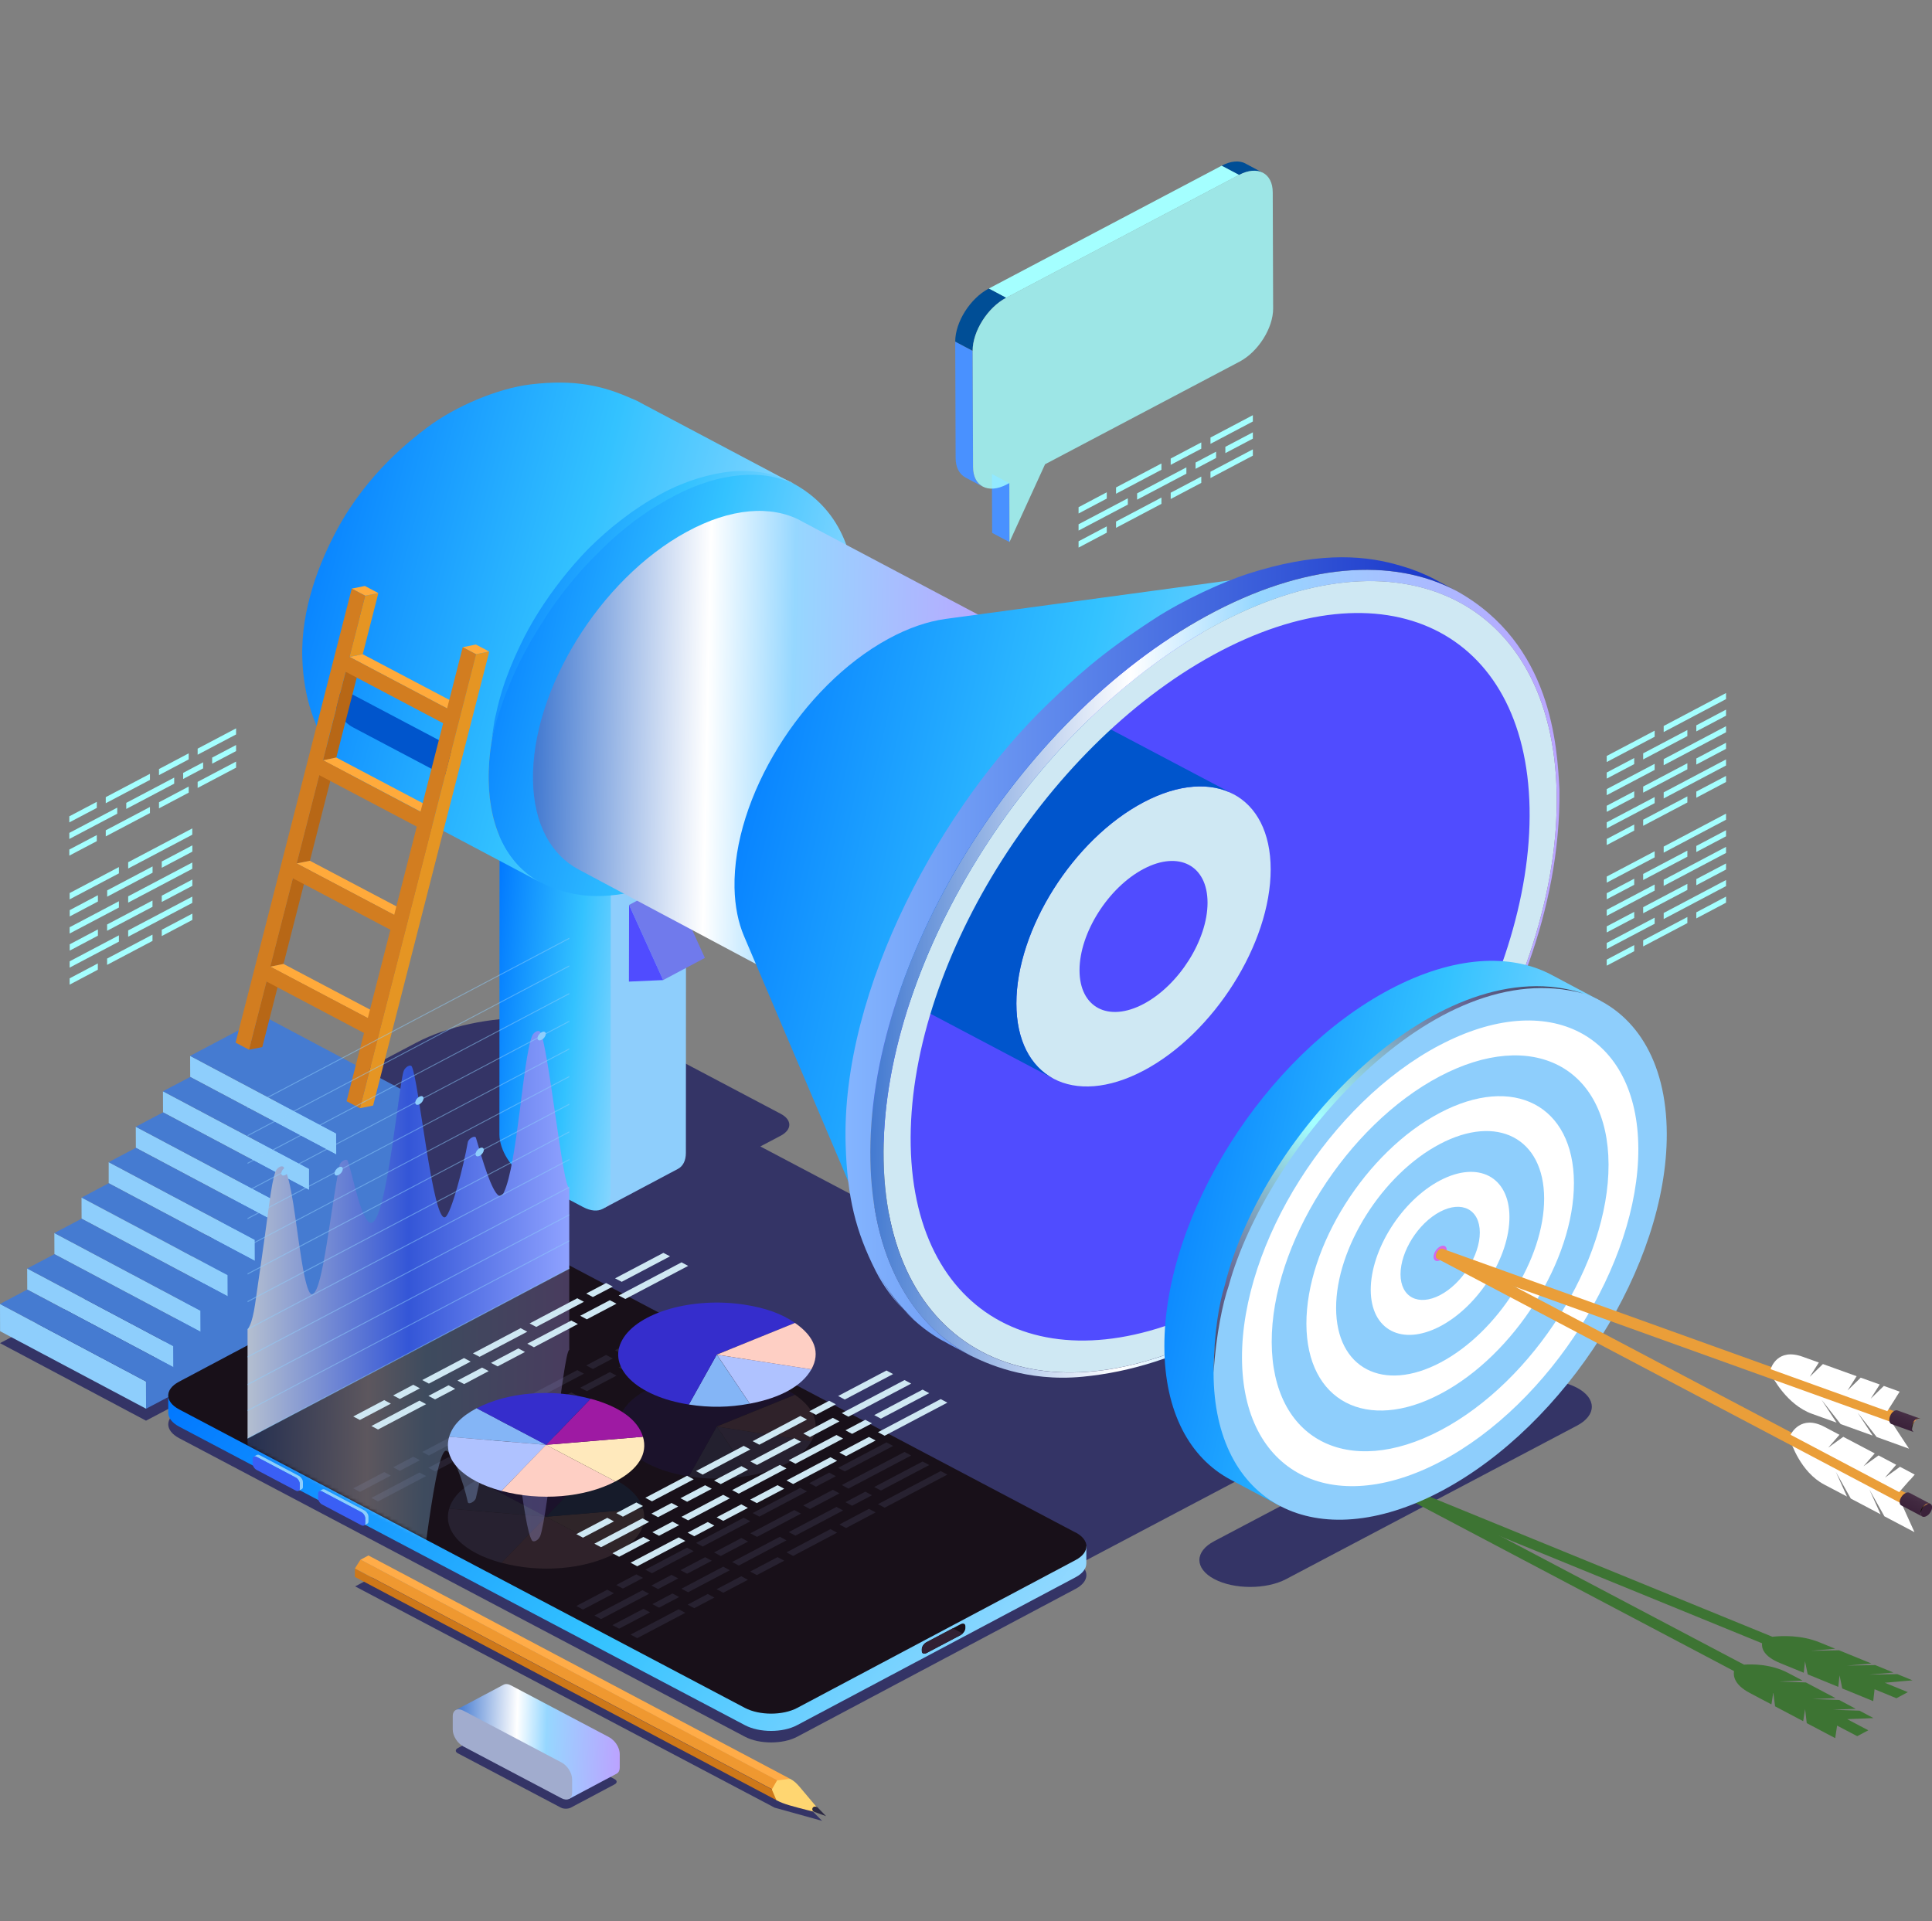 <svg width="550" height="547" viewBox="0 0 550 547" fill="none" xmlns="http://www.w3.org/2000/svg">
<rect x="0" y="0" width="550" height="547" fill="#808080" stroke="none"/>
<g clip-path="url(#clip0_5644_136388)">
<g style="mix-blend-mode:multiply" opacity="0.6">
<path d="M174.959 506.52C175.748 506.932 175.748 507.612 174.959 508.024L162.51 514.64C161.721 515.053 160.458 515.053 159.668 514.64L130.351 499.182C129.561 498.77 129.561 498.09 130.351 497.677L142.8 491.061C143.589 490.649 144.852 490.649 145.641 491.061L174.959 506.52Z" fill="#010255"/>
<path d="M226.942 511.281L234.046 518.412L220.537 514.661L101.101 451.653L107.506 448.272L226.942 511.281Z" fill="#010255"/>
<path d="M70.588 389.16L29.024 367.085L0 382.399L41.563 404.474L70.588 389.16Z" fill="#010255"/>
<path d="M424.295 379.988L417.033 376.154C415.206 375.185 412.229 375.185 410.403 376.154L401.81 380.688L275.631 357.625L216.455 326.399L222.251 323.348C225.521 321.617 225.521 318.834 222.251 317.103L183.912 296.863C165.848 287.34 136.553 287.34 118.489 296.863L93.952 309.807C75.888 319.329 75.888 334.787 93.952 344.33L132.29 364.571C135.561 366.302 140.86 366.302 144.13 364.571L150.783 361.067L209.103 391.839L253.305 459.052L244.713 463.587C242.886 464.555 242.886 466.122 244.713 467.09L251.974 470.924C253.801 471.893 256.778 471.893 258.605 470.924L424.295 383.492C426.121 382.523 426.121 380.956 424.295 379.988Z" fill="#010255"/>
<path d="M50.855 355.728L54.757 357.789L66.935 351.421L95.215 366.343L83.037 372.712L86.916 374.752L164.901 333.86L161.022 331.819L156.241 334.313L127.961 319.391L132.742 316.897L128.84 314.836L50.833 355.728H50.855ZM144.875 340.291L116.594 325.368L124.285 321.349L152.565 336.271L144.875 340.291ZM133.418 346.309L105.138 331.386L112.828 327.367L141.108 342.29L133.418 346.309ZM121.939 352.307L93.659 337.384L101.349 333.365L129.629 348.288L121.939 352.307ZM110.46 358.325L82.18 343.403L89.87 339.384L118.15 354.306L110.46 358.325ZM70.701 349.421L78.391 345.402L106.671 360.325L98.981 364.344L70.701 349.421Z" fill="#010255"/>
<path d="M448.921 405.896L366.155 449.571C360.495 452.56 351.316 452.56 345.678 449.571C340.04 446.582 340.017 441.739 345.678 438.771L428.444 395.096C434.105 392.107 443.283 392.107 448.921 395.096C454.559 398.084 454.582 402.928 448.921 405.896Z" fill="#010255"/>
<path d="M306.167 444.48C310.294 446.665 310.316 450.169 306.212 452.354L226.941 494.462C222.859 496.626 216.207 496.626 212.08 494.462L51.013 409.462C46.886 407.277 46.863 403.773 50.945 401.609L130.216 359.5C134.32 357.315 140.973 357.315 145.077 359.5L306.144 444.501L306.167 444.48Z" fill="#010255"/>
<path d="M513.082 478.426C511.504 477.602 510.105 476.86 509.046 476.304C504.219 473.748 498.92 473.768 496.484 473.933L401.495 423.807L398.337 425.476L493.642 475.768C493.394 477.169 493.733 479.684 498.153 482.013C499.213 482.569 502.708 484.424 504.287 485.249L504.828 481.807L505.324 485.805L513.33 490.031L513.872 486.589L514.345 490.587L522.441 494.854L522.667 493.37L522.983 491.288L528.711 494.297L531.868 492.628L525.847 489.453L530.515 489.268L533.334 489.144C533.334 489.144 531.755 488.32 529.365 487.042L521.765 486.774L527.967 486.527H528.328C526.907 485.764 525.283 484.898 523.569 483.992L515.969 483.724L522.171 483.476H522.554C519.713 481.972 516.713 480.385 514.097 479.004L506.497 478.736L512.699 478.488H513.082V478.426Z" fill="#106C00"/>
<path d="M522.374 469.378C520.66 468.678 519.126 468.059 517.976 467.585C512.722 465.442 507.129 465.71 504.558 465.998L401.089 423.704L397.841 425.435L501.626 467.853C501.468 469.172 501.964 471.542 506.79 473.501C507.963 473.975 511.752 475.541 513.488 476.242L513.849 472.965L514.616 476.695L523.321 480.261L523.682 476.984L524.449 480.714L533.266 484.321L533.424 482.92L533.65 480.941L539.874 483.497L543.122 481.766L536.559 479.086L541.475 478.653L544.452 478.406C544.452 478.406 542.738 477.705 540.122 476.633L532.094 476.778L538.634 476.221L539.017 476.18C537.484 475.541 535.702 474.82 533.83 474.057L525.802 474.201L532.342 473.645L532.748 473.604C529.658 472.346 526.388 471.007 523.547 469.852L515.495 469.997L522.036 469.44L522.441 469.399L522.374 469.378Z" fill="#106C00"/>
</g>
<path d="M142.214 237.915L142.168 322.915C142.168 327.429 145.619 332.912 149.926 335.179L166.029 343.671C168.171 344.804 170.133 344.928 171.554 344.186C172.975 343.444 175.23 341.878 175.23 339.61L181.432 251.23L142.214 237.874V237.915Z" fill="url(#paint0_linear_5644_136388)"/>
<path d="M173.876 254.61L173.831 339.61C173.831 341.857 172.952 343.423 171.576 344.165L193.001 332.788C194.399 332.046 195.256 330.48 195.256 328.233L195.301 243.232L173.876 254.61Z" fill="#8ECEFC"/>
<path d="M179.086 257.64L190.948 251.333L200.668 272.727L188.783 279.034L179.086 257.64Z" fill="#707AEC"/>
<path d="M179.086 257.64L188.784 279.034L179.041 279.467L179.086 257.64Z" fill="#504CFF"/>
<path d="M377.725 174.226L281.766 190.035C296.921 187.685 307.926 196.94 308.287 214.645C308.535 227.65 303.01 242.387 294.125 254.878C287.855 263.72 279.894 271.429 271.167 276.581C270.603 276.911 270.016 277.241 269.453 277.55C251.817 287.176 236.639 283.362 231.159 269.615L261.83 353.337C274.008 383.883 308.175 394.044 347.347 372.671C348.633 371.97 351.723 371.042 352.985 370.28C372.38 358.82 391.64 341.527 405.577 321.905C425.287 294.142 438.841 258.856 438.255 229.98C437.466 190.633 411.395 168.97 377.703 174.206L377.725 174.226Z" fill="#504CFF"/>
<path d="M226.107 137.806C216.635 132.777 203.442 133.622 188.986 141.516C164.585 154.852 144.536 183.852 140.048 210.44C139.372 214.48 139.034 218.458 139.124 222.333C139.417 236.534 145.032 246.51 153.963 251.25C157.008 252.714 163.345 255.785 173.313 254.981C183.078 254.198 191.422 250.24 195.526 247.932C223.266 232.432 243.901 198.939 243.54 170.022C243.179 163.076 242.299 146.813 226.107 137.786V137.806Z" fill="url(#paint1_linear_5644_136388)"/>
<path d="M182.176 114.536C181.409 114.124 180.597 113.774 179.763 113.444C171.599 109.796 163.548 107.941 151.031 109.445C141.763 110.558 129.584 115.649 121.443 121.833C117.316 124.966 104.709 134.509 95.959 150.771C91.178 159.634 85.585 173.175 86.059 187.438C86.826 210.584 99.522 222.271 110.032 228.001L153.963 251.271C145.033 246.53 139.395 236.554 139.124 222.353C138.538 193.086 160.864 156.892 188.987 141.558C203.465 133.663 216.635 132.818 226.107 137.848L182.176 114.578V114.536Z" fill="url(#paint2_linear_5644_136388)"/>
<path d="M227.866 148.194C219.567 143.804 208.043 144.546 195.391 151.472C170.764 164.91 151.234 196.589 151.73 222.23C151.979 234.658 156.895 243.377 164.698 247.54L222.093 278.127L285.351 178.637L227.866 148.215V148.194Z" fill="url(#paint3_linear_5644_136388)"/>
<path d="M308.287 214.645C307.836 191.849 289.704 183.068 267.806 195.023C245.908 206.977 228.52 235.153 228.971 257.949C229.423 280.745 247.554 289.525 269.452 277.571C291.351 265.616 308.738 237.441 308.287 214.645Z" fill="#CFE8F3"/>
<path d="M289.343 285.712C289.343 306.797 305.558 315.351 325.539 304.819C345.52 294.266 361.735 268.625 361.735 247.52C361.735 226.414 345.52 217.881 325.539 228.413C305.558 238.966 289.343 264.606 289.343 285.712Z" fill="#CFE8F3"/>
<path d="M307.317 276.231C307.317 286.846 315.481 291.153 325.539 285.836C335.598 280.518 343.762 267.616 343.762 257.001C343.762 246.386 335.598 242.078 325.539 247.396C315.481 252.714 307.317 265.616 307.317 276.231Z" fill="#504CFF"/>
<path d="M351.362 226.228L300.484 199.372C293.921 195.786 284.765 196.218 274.662 201.557C254.681 212.11 238.466 237.75 238.466 258.856C238.466 269.285 242.412 276.643 248.84 280.147L299.717 307.003C293.312 303.5 289.343 296.141 289.343 285.712C289.343 264.627 305.558 238.966 325.539 228.413C335.643 223.075 344.799 222.621 351.362 226.228Z" fill="#0055CC"/>
<path d="M211.809 266.523L248.727 353.358C245.254 345.175 243.247 335.426 243.021 324.296C241.939 270.068 283.299 203.041 335.395 174.597C347.573 167.94 359.255 164.003 370.035 162.54L269.227 176.205C264.13 176.906 258.605 178.761 252.831 181.914C228.182 195.373 208.607 227.094 209.103 252.775C209.216 258.052 210.163 262.648 211.809 266.523Z" fill="url(#paint4_linear_5644_136388)"/>
<path d="M349.332 377.824C296.424 406.72 252.628 385.491 251.546 330.397C250.463 275.304 292.455 207.245 345.362 178.349C398.27 149.452 442.066 170.681 443.148 225.775C444.253 280.869 402.239 348.927 349.332 377.824ZM435.435 230C434.421 179.358 394.165 159.84 345.52 186.387C296.876 212.934 258.244 275.551 259.259 326.193C260.274 376.834 300.529 396.353 349.174 369.806C397.819 343.238 436.45 280.642 435.435 230Z" fill="#CFE8F3"/>
<path d="M348.836 378.937C382.551 360.077 404.494 332.046 416.943 311.847C429.505 291.483 444.389 259.845 443.938 224.744C443.938 225.115 443.69 225.486 443.149 225.795C444.254 280.889 402.239 348.947 349.332 377.844C296.425 406.741 252.629 385.511 251.546 330.418C250.464 275.324 292.456 207.266 345.363 178.369C398.27 149.472 442.066 170.702 443.149 225.795C443.69 225.507 443.938 225.136 443.938 224.744C443.284 212.357 441.75 183.316 414.688 168.27C396.511 158.624 371.208 160.252 343.446 175.401C289.501 204.854 246.652 274.273 247.78 330.438C248.321 357.707 259.124 376.834 276.263 385.924C280.571 388.005 291.982 393.529 308.22 391.963C322.089 390.623 335.733 386.233 348.813 378.916L348.836 378.937Z" fill="url(#paint5_linear_5644_136388)"/>
<path d="M408.441 164.931C405.509 163.385 402.397 162.148 399.104 161.179C398.992 161.138 398.879 161.118 398.744 161.076C398.202 160.932 397.684 160.767 397.142 160.623C386.994 157.861 373.869 157.366 355.128 163.405C348.317 165.611 336.996 170.722 328.516 176.246C312.798 186.49 306.077 192.962 298.252 200.464C268.573 229.011 239.278 281.322 240.744 326.131C241.217 340.806 243.54 350.493 249.314 361.891C251.569 366.343 254.455 370.032 257.342 372.98C254.388 369.764 251.817 365.993 249.607 361.788C252.538 367.332 256.214 372.073 260.522 375.948C259.484 375.041 258.425 374.072 257.342 372.98C260.815 376.752 264.762 379.823 269.114 382.131C268.889 381.987 268.55 381.781 268.257 381.595C268.821 381.925 269.385 382.275 269.994 382.605L276.263 385.924C259.124 376.814 248.321 357.686 247.78 330.438C246.652 274.273 289.501 204.855 343.446 175.381C371.207 160.211 396.511 158.603 414.688 168.249L408.418 164.931H408.441Z" fill="url(#paint6_linear_5644_136388)"/>
<path d="M125.548 220.313L100.492 207.081C97.696 205.597 95.418 202.319 95.418 199.764C95.418 197.208 97.696 196.321 100.492 197.805L125.548 211.038C128.344 212.522 130.622 215.799 130.622 218.355C130.622 220.911 128.344 221.797 125.548 220.313Z" fill="#0055CC"/>
<path d="M224.822 137.106C223.987 136.673 222.724 136.034 220.988 135.498C217.583 134.385 212.238 133.54 205.991 134.509C199.789 135.457 192.753 137.827 186.168 141.764C184.521 142.671 182.898 143.701 181.274 144.835C179.605 145.907 178.049 147.102 176.47 148.318C173.313 150.73 170.359 153.43 167.517 156.212C161.969 161.901 157.166 168.146 153.264 174.329C151.325 177.421 149.633 180.492 148.212 183.481C146.792 186.469 145.506 189.314 144.536 192.014C143.454 194.673 142.755 197.208 142.123 199.434C141.514 201.68 141.154 203.659 140.748 205.267C140.274 208.544 139.981 210.399 139.981 210.399C139.981 210.399 140.455 208.564 141.312 205.37C142.281 202.196 143.747 197.723 146.07 192.529C147.153 189.911 148.573 187.17 150.129 184.305C151.685 181.44 153.535 178.513 155.452 175.484C159.376 169.486 164.179 163.447 169.682 157.985C172.388 155.223 175.23 152.564 178.252 150.173C179.74 148.957 181.251 147.782 182.807 146.752C184.296 145.659 185.874 144.629 187.543 143.681C193.813 139.806 200.353 137.085 206.284 135.951C212.193 134.776 217.38 135.065 220.808 135.951C222.522 136.364 223.852 136.817 224.732 137.188C225.611 137.559 226.085 137.745 226.085 137.745C226.085 137.745 225.634 137.497 224.822 137.044V137.106Z" fill="url(#paint7_linear_5644_136388)"/>
<path d="M79.248 313.949L41.563 393.323L41.586 401.073L116.865 361.355V311.517L79.248 313.949Z" fill="#457BD1"/>
<path d="M95.689 322.688L54.125 300.614L54.148 306.612L95.711 328.686L95.689 322.688Z" fill="#8ECEFC"/>
<path d="M116.865 311.517L75.301 289.443L54.125 300.614L95.689 322.689L116.865 311.517Z" fill="#457BD1"/>
<path d="M87.976 332.767L46.39 310.693L46.412 316.691L87.976 338.786V332.767Z" fill="#8ECEFC"/>
<path d="M95.711 328.686L54.148 306.612L46.39 310.693L87.976 332.767L95.711 328.686Z" fill="#457BD1"/>
<path d="M80.218 342.867L38.654 320.792L38.677 326.79L80.24 348.865L80.218 342.867Z" fill="#8ECEFC"/>
<path d="M87.976 338.786L46.412 316.691L38.654 320.792L80.218 342.867L87.976 338.786Z" fill="#457BD1"/>
<path d="M72.505 352.966L30.941 330.871V336.869L72.527 358.964L72.505 352.966Z" fill="#8ECEFC"/>
<path d="M80.24 348.865L38.677 326.79L30.941 330.871L72.505 352.966L80.24 348.865Z" fill="#457BD1"/>
<path d="M72.527 358.964L30.941 336.869L23.206 340.971L64.769 363.045L72.527 358.964Z" fill="#457BD1"/>
<path d="M64.769 363.045L23.206 340.971L23.229 346.969L64.792 369.043L64.769 363.045Z" fill="#8ECEFC"/>
<path d="M57.034 373.145L15.471 351.049L15.493 357.068L57.057 379.143L57.034 373.145Z" fill="#8ECEFC"/>
<path d="M64.792 369.043L23.229 346.969L15.471 351.05L57.034 373.145L64.792 369.043Z" fill="#457BD1"/>
<path d="M49.299 383.224L7.735 361.149L7.758 367.147L49.321 389.221L49.299 383.224Z" fill="#8ECEFC"/>
<path d="M57.057 379.143L15.493 357.068L7.735 361.149L49.299 383.224L57.057 379.143Z" fill="#457BD1"/>
<path d="M41.563 393.323L0 371.248L0.023 378.998L41.586 401.073L41.563 393.323Z" fill="#8ECEFC"/>
<path d="M49.321 389.221L7.758 367.147L0 371.249L41.563 393.323L49.321 389.221Z" fill="#457BD1"/>
<path d="M70.881 298.862L74.67 298.099L79.632 278.663L75.865 279.446L70.881 298.862Z" fill="#B76716"/>
<path d="M76.925 275.221L80.714 274.438L87.141 249.292L83.375 250.055L76.925 275.221Z" fill="#B76716"/>
<path d="M104.687 289.855L108.476 289.092L80.714 274.438L76.925 275.221L104.687 289.855Z" fill="#FFAA3B"/>
<path d="M84.457 245.829L88.224 245.067L94.651 219.901L90.885 220.684L84.457 245.829Z" fill="#B76716"/>
<path d="M112.219 260.484L115.985 259.701L88.224 245.067L84.457 245.829L112.219 260.484Z" fill="#FFAA3B"/>
<path d="M91.967 216.459L95.734 215.675L102.183 190.488L98.395 191.251L91.967 216.459Z" fill="#B76716"/>
<path d="M99.477 187.026L103.266 186.263L107.709 168.847L103.942 169.609L99.477 187.026Z" fill="#E59523"/>
<path d="M103.942 169.609L107.708 168.847L103.875 166.827L100.108 167.589L103.942 169.609Z" fill="#FFAA3B"/>
<path d="M119.729 231.092L123.495 230.33L95.734 215.675L91.967 216.459L119.729 231.092Z" fill="#FFAA3B"/>
<path d="M127.239 201.68L131.027 200.897L103.266 186.263L99.477 187.026L127.239 201.68Z" fill="#FFAA3B"/>
<path d="M135.493 186.263L139.282 185.501L135.47 183.501L131.704 184.264L135.493 186.263Z" fill="#FFAA3B"/>
<path d="M102.454 315.516L106.22 314.753L139.282 185.501L135.493 186.263L102.454 315.516Z" fill="#E59523"/>
<path d="M75.865 279.446L103.627 294.101L98.665 313.517L102.477 315.516L135.538 186.263L131.727 184.264L127.284 201.68L99.522 187.026L103.965 169.609L100.131 167.589L67.07 296.842L70.904 298.862L75.865 279.446ZM98.395 191.251L126.156 205.906L119.706 231.092L91.945 216.438L98.395 191.251ZM90.885 220.684L118.646 235.338L112.219 260.484L84.457 245.829L90.885 220.684ZM83.375 250.055L111.137 264.709L104.709 289.855L76.948 275.2L83.375 250.055Z" fill="#D27D20"/>
<path d="M441.66 277.53C429.933 271.305 413.695 272.171 395.767 281.631C360.134 300.429 331.358 346 331.471 383.43C331.538 402.021 338.71 415.089 350.279 421.251L364.284 428.692L455.665 284.97L441.66 277.53Z" fill="url(#paint8_linear_5644_136388)"/>
<path d="M409.771 289.072C425.355 280.848 439.675 279.117 450.861 282.888C465.227 287.753 474.428 301.727 474.496 322.792C474.609 360.201 445.81 405.793 410.2 424.59C374.568 443.388 345.588 428.3 345.475 390.891C345.363 353.461 374.139 307.89 409.771 289.092V289.072Z" fill="#8ECEFC"/>
<path style="mix-blend-mode:screen" d="M348.7 365.828C347.076 370.981 345.656 378.916 345.453 390.87C346.265 379.514 348.046 371.207 349.783 366.075C360.585 326.728 408.328 271.202 450.839 282.888C410.403 269.553 359.48 322.07 348.7 365.828Z" fill="url(#paint9_radial_5644_136388)"/>
<path d="M409.907 336.106C399.014 341.857 390.196 355.831 390.219 367.271C390.264 378.71 399.149 383.327 410.042 377.576C420.935 371.826 429.753 357.872 429.707 346.433C429.662 334.993 420.799 330.356 409.907 336.106ZM410.02 368.693C403.795 371.97 398.721 369.332 398.698 362.798C398.698 356.264 403.727 348.267 409.952 344.99C416.176 341.713 421.25 344.351 421.273 350.885C421.273 357.418 416.244 365.416 410.02 368.693Z" fill="white"/>
<path d="M409.862 316.856C388.866 327.924 371.839 354.883 371.906 376.937C371.974 398.991 389.114 407.916 410.11 396.827C431.106 385.759 448.132 358.799 448.065 336.745C447.997 314.691 430.858 305.767 409.862 316.856ZM410.065 387.923C393.737 396.538 380.409 389.592 380.363 372.444C380.318 355.295 393.534 334.334 409.884 325.718C426.212 317.103 439.54 324.028 439.585 341.197C439.63 358.346 426.392 379.307 410.065 387.923Z" fill="white"/>
<path d="M409.794 297.584C378.695 313.991 353.459 353.935 353.572 386.604C353.662 419.252 379.056 432.484 410.177 416.078C441.277 399.671 466.49 359.747 466.4 327.079C466.309 294.41 440.916 281.178 409.817 297.584H409.794ZM410.132 407.194C383.701 421.148 362.119 409.894 362.029 382.131C361.938 354.368 383.386 320.421 409.817 306.468C436.248 292.514 457.83 303.768 457.92 331.531C458.01 359.294 436.563 393.241 410.132 407.194Z" fill="white"/>
<path d="M409.974 358.799C408.937 359.335 408.103 358.902 408.103 357.831C408.103 356.759 408.937 355.419 409.974 354.883C411.012 354.347 411.846 354.78 411.846 355.852C411.846 356.924 411.012 358.263 409.974 358.799Z" fill="#D26AE9"/>
<path d="M540.641 426.548L543.64 433.185L545.016 436.215L536.446 431.701L532.184 424.096L535.364 431.124L526.884 426.651L522.622 419.046L525.802 426.074C524.133 425.188 520.434 423.23 519.307 422.653C512.564 419.108 509.88 410.698 509.722 410.245L540.641 426.569V426.548Z" fill="white"/>
<path d="M542.738 428.28C542.738 428.98 543.28 429.269 543.956 428.919C544.633 428.568 545.174 427.702 545.174 426.981C545.174 426.26 544.633 425.992 543.956 426.342C543.28 426.692 542.738 427.558 542.738 428.28Z" fill="#EA9E39"/>
<path d="M544.836 426.26L410.854 355.563C410.628 355.44 410.335 355.46 409.974 355.646C409.298 355.996 408.756 356.862 408.756 357.583C408.756 357.934 408.892 358.181 409.095 358.305L543.077 429.001C542.851 428.877 542.738 428.63 542.738 428.28C542.738 427.558 543.279 426.713 543.956 426.342C544.294 426.157 544.61 426.157 544.836 426.26Z" fill="#EA9E39"/>
<path d="M546.775 430.815C546.775 431.763 547.497 432.134 548.399 431.66C549.301 431.186 550.022 430.052 550.022 429.104C550.022 428.156 549.301 427.785 548.399 428.259C547.497 428.733 546.775 429.867 546.775 430.815Z" fill="#3B223A"/>
<path d="M549.549 428.156L543.573 425.002C543.28 424.838 542.874 424.858 542.423 425.105C541.52 425.58 540.799 426.713 540.799 427.661C540.799 428.135 540.979 428.465 541.272 428.609L547.249 431.763C546.956 431.598 546.775 431.268 546.775 430.815C546.775 429.867 547.497 428.733 548.399 428.259C548.85 428.012 549.256 427.991 549.549 428.156Z" fill="url(#paint10_linear_5644_136388)"/>
<path style="mix-blend-mode:screen" d="M546.775 430.815C546.775 430.815 546.708 430.547 546.798 430.155C546.888 429.764 547.114 429.248 547.474 428.816C547.858 428.403 548.377 428.094 548.828 428.012C549.301 427.95 549.549 428.177 549.549 428.156C549.549 428.156 549.256 428.032 548.873 428.156C548.489 428.259 548.038 428.589 547.7 428.98C546.933 429.743 546.775 430.815 546.775 430.815Z" fill="url(#paint11_radial_5644_136388)"/>
<path d="M543.686 421.354L540.664 424.817L509.745 408.493C509.88 408.204 512.631 402.66 519.374 406.226C520.502 406.823 521.968 407.607 523.659 408.493L523.479 408.699L520.457 412.162L524.742 409.07C527.493 410.533 530.673 412.203 533.695 413.79L533.515 413.996L530.493 417.459L534.777 414.367C536.582 415.315 538.318 416.243 539.807 417.026L539.626 417.232L536.604 420.695L540.889 417.603C543.415 418.943 545.016 419.767 545.084 419.829L543.708 421.396L543.686 421.354Z" fill="white"/>
<path d="M537.574 403.484L541.611 409.647L543.46 412.45L534.259 409.132L528.824 402.186L533.108 408.72L523.997 405.442L518.54 398.496L522.825 405.03C521.02 404.391 517.051 402.949 515.833 402.516C508.594 399.919 504.557 391.963 504.354 391.551L537.574 403.505V403.484Z" fill="white"/>
<path d="M539.919 404.907C540.032 405.607 540.618 405.813 541.227 405.381C541.836 404.948 542.242 404 542.129 403.299C542.017 402.598 541.43 402.392 540.821 402.825C540.212 403.258 539.806 404.206 539.919 404.907Z" fill="#EA9E39"/>
<path d="M541.656 402.639L410.673 355.543C410.425 355.46 410.132 355.502 409.816 355.728C409.207 356.161 408.802 357.109 408.914 357.81C408.982 358.16 409.14 358.387 409.365 358.47L540.348 405.566C540.122 405.484 539.942 405.257 539.897 404.907C539.784 404.206 540.19 403.278 540.799 402.825C541.115 402.598 541.408 402.536 541.656 402.639Z" fill="#EA9E39"/>
<path d="M546.617 403.876L540.19 401.567C539.874 401.444 539.468 401.526 539.062 401.815C538.251 402.392 537.732 403.629 537.867 404.556C537.935 405.01 538.16 405.319 538.476 405.442L544.903 407.751C544.588 407.627 544.362 407.339 544.294 406.865C544.137 405.937 544.678 404.7 545.49 404.123C545.896 403.835 546.302 403.752 546.617 403.876Z" fill="url(#paint12_linear_5644_136388)"/>
<path style="mix-blend-mode:screen" d="M546.64 403.876C546.64 403.876 546.346 403.793 545.963 403.958C545.58 404.103 545.196 404.494 544.948 404.948C544.317 405.793 544.317 406.885 544.317 406.885C544.317 406.885 544.204 406.638 544.227 406.226C544.249 405.834 544.407 405.298 544.678 404.803C544.993 404.35 545.467 403.958 545.895 403.814C546.346 403.69 546.64 403.876 546.617 403.855L546.64 403.876Z" fill="url(#paint13_radial_5644_136388)"/>
<path d="M539.716 397.94L537.281 401.774L504.062 389.819C504.152 389.51 505.956 383.656 513.195 386.274C514.413 386.707 515.992 387.284 517.796 387.923L517.638 388.15L515.202 391.983L518.946 388.356C521.923 389.428 525.328 390.644 528.553 391.818L528.395 392.045L525.96 395.879L529.703 392.231C531.643 392.931 533.492 393.591 535.116 394.168L534.98 394.395L532.545 398.229L536.288 394.58C538.995 395.549 540.709 396.167 540.799 396.209L539.694 397.94H539.716Z" fill="white"/>
<path d="M221.033 512.518L101.033 448.953V446.582L221.033 510.127V512.518Z" fill="#CE7819"/>
<path d="M102.63 444.033L101.036 446.547L221.033 510.065L222.628 507.551L102.63 444.033Z" fill="#EF9830"/>
<path d="M222.611 507.612L102.634 444.047L104.889 442.852L224.889 506.417L222.611 507.612Z" fill="#FFAC48"/>
<path d="M224.889 506.417C226.129 507.076 226.783 507.715 227.843 508.972C230.053 511.569 233.324 515.486 233.324 515.486L232.624 516.021C232.624 516.021 227.843 514.908 224.731 513.981C223.288 513.548 222.363 513.218 221.033 512.538L219.725 509.467L221.213 506.891L224.889 506.437V506.417Z" fill="#FFD671"/>
<path d="M232.647 514.496C231.227 513.919 230.866 515.3 231.633 515.795L235.173 517.073L232.647 514.476V514.496Z" fill="#2D2A44"/>
<path d="M175.906 497.286C175.613 496.688 175.207 496.09 174.733 495.616C174.328 495.204 173.876 494.854 173.403 494.586L145.483 479.849C144.649 479.395 143.882 479.354 143.318 479.663L129.765 486.857L161.992 512.167L175.545 504.974C176.087 504.685 176.425 504.067 176.425 503.201V499.368C176.425 498.708 176.244 497.987 175.906 497.306V497.286Z" fill="url(#paint14_linear_5644_136388)"/>
<path d="M159.849 501.779L131.93 487.042C130.261 486.156 128.885 486.857 128.885 488.609V492.442C128.885 494.194 130.216 496.338 131.907 497.224L159.827 511.961C161.518 512.847 162.871 512.147 162.871 510.395V506.561C162.871 504.809 161.541 502.665 159.849 501.779Z" fill="#A1ACCE"/>
<path d="M47.9 397.301V402.186C47.9 403.629 48.915 405.051 50.99 406.164L212.057 491.164C216.184 493.349 222.837 493.349 226.919 491.164L306.189 449.056C308.219 447.984 309.234 446.562 309.256 445.139V440.255L47.9 397.301Z" fill="url(#paint15_linear_5644_136388)"/>
<path d="M306.167 436.277C310.294 438.462 310.316 441.966 306.212 444.15L226.941 486.259C222.859 488.423 216.207 488.423 212.08 486.259L51.013 401.258C46.886 399.074 46.863 395.57 50.945 393.406L130.216 351.297C134.32 349.112 140.973 349.112 145.077 351.297L306.144 436.297L306.167 436.277Z" fill="#181019"/>
<g style="mix-blend-mode:screen" opacity="0.3">
<path d="M138.695 349.71C135.673 349.545 132.538 350.06 130.216 351.297L50.945 393.405C46.863 395.57 46.886 399.094 51.013 401.258L138.695 447.53V349.71Z" fill="#181019"/>
</g>
<path d="M70.475 383.017H85.382L117.564 366.034V358.016L70.475 383.017Z" fill="#181019"/>
<path d="M273.444 465.524L263.792 470.615C263.025 471.007 262.416 470.78 262.416 470.079V469.502C262.416 468.801 263.025 467.915 263.792 467.523L273.444 462.432C274.211 462.041 274.82 462.267 274.82 462.968V463.545C274.82 464.246 274.211 465.132 273.444 465.524Z" fill="#181019"/>
<path d="M274.053 465.07L271.256 463.586L263.814 467.523C263.047 467.915 262.438 468.801 262.438 469.502V470.079C262.438 470.78 263.047 471.006 263.814 470.615L273.466 465.524C273.692 465.4 273.872 465.256 274.053 465.07Z" fill="#312033"/>
<path d="M86.036 421.21C85.924 420.983 85.766 420.757 85.608 420.592C85.45 420.427 85.292 420.303 85.112 420.2L73.948 414.305C73.633 414.14 73.339 414.12 73.136 414.223L72.234 414.697C72.437 414.594 72.731 414.594 73.046 414.779L84.21 420.674C84.39 420.777 84.548 420.901 84.706 421.066C84.886 421.251 85.021 421.457 85.134 421.684C85.269 421.931 85.337 422.22 85.337 422.467V423.786C85.337 424.116 85.202 424.343 84.999 424.446L85.901 423.972C86.104 423.869 86.239 423.642 86.239 423.312V421.993C86.239 421.746 86.172 421.478 86.059 421.21H86.036Z" fill="#8ECEFC"/>
<path d="M84.209 420.674L73.046 414.779C72.415 414.45 71.918 414.717 71.918 415.377V416.696C71.918 417.356 72.415 418.16 73.046 418.489L84.209 424.384C84.841 424.714 85.337 424.446 85.337 423.786V422.467C85.337 421.808 84.841 421.004 84.209 420.674Z" fill="#3A5FF5"/>
<path d="M104.687 431.042C104.574 430.815 104.416 430.588 104.258 430.423C104.1 430.258 103.942 430.135 103.762 430.032L92.599 424.137C92.283 423.972 91.99 423.951 91.787 424.054L90.885 424.528C91.088 424.425 91.381 424.425 91.697 424.611L102.86 430.506C103.04 430.609 103.198 430.732 103.356 430.897C103.536 431.083 103.672 431.289 103.785 431.516C103.92 431.763 103.988 432.051 103.988 432.299V433.618C103.988 433.948 103.852 434.174 103.649 434.277L104.551 433.803C104.754 433.7 104.89 433.474 104.89 433.144V431.825C104.89 431.577 104.822 431.309 104.709 431.042H104.687Z" fill="#8ECEFC"/>
<path d="M102.86 430.526L91.697 424.631C91.065 424.302 90.569 424.57 90.569 425.229V426.548C90.569 427.208 91.065 428.012 91.697 428.342L102.86 434.236C103.491 434.566 103.987 434.298 103.987 433.639V432.319C103.987 431.66 103.491 430.856 102.86 430.526Z" fill="#3A5FF5"/>
<mask id="mask0_5644_136388" style="mask-type:luminance" maskUnits="userSpaceOnUse" x="47" y="349" width="263" height="139">
<path d="M306.167 436.277C310.294 438.462 310.316 441.966 306.212 444.15L226.941 486.259C222.859 488.423 216.207 488.423 212.08 486.259L51.013 401.258C46.886 399.074 46.863 395.57 50.945 393.406L130.216 351.297C134.32 349.112 140.973 349.112 145.077 351.297L306.144 436.297L306.167 436.277Z" fill="white"/>
</mask>
<g mask="url(#mask0_5644_136388)">
<g opacity="0.3">
<g style="mix-blend-mode:screen">
<path d="M153.737 437.41C153.264 438.565 151.866 439.245 151.437 438.565C148.798 434.484 147.287 406.514 143.408 402.495C143.093 402.165 142.349 402.495 141.965 403.175C139.935 406.658 137.387 417.933 135.493 426.466C135.245 427.538 133.35 428.506 133.17 427.641C132.042 422.24 128.434 412.223 126.765 413.089C123.202 414.965 119.21 460.268 117.226 466.019C116.842 467.152 115.354 467.874 114.925 467.193C113.595 465.112 110.257 431.227 106.04 433.432C103.13 434.978 100.447 453.013 98.981 458.434C98.688 459.547 96.906 460.474 96.681 459.609C94.087 449.839 91.967 429.001 89.035 431.021C87.322 431.515 85.72 445.057 85.45 447.077C84.232 455.795 82.969 470.45 80.736 475.891C80.263 477.046 78.865 477.746 78.436 477.066C77.105 474.984 76.609 468.245 73.475 450.498C72.572 445.387 72.212 441.162 70.475 440.502V409.503L162.059 361.19V384.316C160.345 384.811 155.993 431.969 153.76 437.41H153.737Z" fill="url(#paint16_linear_5644_136388)"/>
</g>
</g>
</g>
<g opacity="0.1">
<path d="M174.779 453.611L165.961 458.248L164.066 457.238L172.884 452.601L174.779 453.611ZM181.161 448.231L175.433 451.261L177.327 452.271L183.055 449.241L181.161 448.231ZM195.594 440.626L183.709 446.891L185.604 447.901L197.489 441.636L195.594 440.626ZM211.719 432.113L198.143 439.286L200.037 440.296L213.613 433.123L211.719 432.113ZM214.267 430.773L216.162 431.783L229.738 424.611L227.844 423.601L214.267 430.773ZM236.053 419.272L230.392 422.261L232.286 423.271L237.947 420.282L236.053 419.272ZM252.358 410.657L238.601 417.912L240.495 418.922L254.252 411.667L252.358 410.657ZM182.897 452.745L169.208 459.959L171.103 460.969L184.792 453.755L182.897 452.745ZM191.174 448.375L185.446 451.405L187.34 452.415L193.068 449.385L191.174 448.375ZM200.736 443.346L193.722 447.036L195.617 448.046L202.63 444.356L200.736 443.346ZM211.065 437.884L203.284 441.986L205.179 442.996L212.959 438.894L211.065 437.884ZM213.613 436.545L215.508 437.555L228.024 430.938L226.13 429.928L213.613 436.545ZM237.09 424.157L228.678 428.609L230.572 429.619L238.984 425.167L237.09 424.157ZM257.5 413.378L239.638 422.797L241.533 423.807L259.394 414.388L257.5 413.378ZM183.168 458.042L174.35 462.68L176.245 463.69L185.062 459.052L183.168 458.042ZM191.445 453.672L185.716 456.702L187.611 457.712L193.339 454.682L191.445 453.672ZM205.878 446.046L193.993 452.312L195.887 453.322L207.772 447.056L205.878 446.046ZM222.003 437.534L208.426 444.707L210.321 445.717L223.897 438.544L222.003 437.534ZM224.551 436.194L226.445 437.204L240.022 430.031L238.127 429.022L224.551 436.194ZM246.336 424.693L240.676 427.682L242.57 428.692L248.231 425.703L246.336 424.693ZM262.642 416.098L248.885 423.353L250.779 424.363L264.536 417.108L262.642 416.098ZM193.204 458.166L179.515 465.38L181.409 466.39L195.098 459.176L193.204 458.166ZM201.48 453.817L195.752 456.847L197.646 457.857L203.375 454.827L201.48 453.817ZM211.02 448.767L204.006 452.456L205.901 453.466L212.914 449.777L211.02 448.767ZM221.349 443.326L213.568 447.427L215.463 448.437L223.243 444.336L221.349 443.326ZM223.897 441.965L225.791 442.975L238.308 436.359L236.413 435.349L223.897 441.965ZM247.374 429.578L238.962 434.03L240.856 435.04L249.268 430.588L247.374 429.578ZM267.806 418.819L249.945 428.238L251.839 429.248L269.7 419.829L267.806 418.819Z" fill="#AFC2FF"/>
<path d="M111.272 420.097L102.454 424.755L100.56 423.745L109.377 419.108L111.272 420.097Z" fill="#AFC2FF"/>
<path d="M119.548 415.727L113.82 418.757L111.926 417.747L117.654 414.738L119.548 415.727Z" fill="#AFC2FF"/>
<path d="M133.982 408.122L122.097 414.388L120.203 413.378L132.088 407.112L133.982 408.122Z" fill="#AFC2FF"/>
<path d="M150.106 399.609L136.53 406.782L134.636 405.772L148.212 398.599L150.106 399.609Z" fill="#AFC2FF"/>
<path d="M150.761 397.26L152.655 398.27L166.231 391.097L164.337 390.087L150.761 397.26Z" fill="#AFC2FF"/>
<path d="M174.44 386.769L168.78 389.757L166.885 388.747L172.546 385.759L174.44 386.769Z" fill="#AFC2FF"/>
<path d="M190.745 378.153L176.989 385.429L175.094 384.419L188.851 377.164L190.745 378.153Z" fill="#AFC2FF"/>
<path d="M121.308 420.241L107.618 427.455L105.724 426.466L119.413 419.231L121.308 420.241Z" fill="#AFC2FF"/>
<path d="M129.584 415.872L123.856 418.901L121.961 417.892L127.69 414.862L129.584 415.872Z" fill="#AFC2FF"/>
<path d="M139.124 410.822L132.133 414.532L130.238 413.522L137.229 409.833L139.124 410.822Z" fill="#AFC2FF"/>
<path d="M149.453 405.381L141.672 409.482L139.778 408.493L147.558 404.391L149.453 405.381Z" fill="#AFC2FF"/>
<path d="M150.106 403.031L152.001 404.041L164.517 397.425L162.623 396.435L150.106 403.031Z" fill="#AFC2FF"/>
<path d="M175.5 391.654L167.066 396.085L165.171 395.096L173.606 390.644L175.5 391.654Z" fill="#AFC2FF"/>
<path d="M195.91 380.874L178.026 390.293L176.132 389.304L194.016 379.864L195.91 380.874Z" fill="#AFC2FF"/>
<path d="M155.451 431.825L127.87 429.516C128.84 426.301 131.343 423.704 135.696 421.396L155.451 431.804V431.825Z" fill="#84B5F6"/>
<path d="M155.451 431.825L142.777 444.954C131.794 442.007 125.953 435.947 127.87 429.516L155.451 431.825Z" fill="#AFC2FF"/>
<path d="M155.451 431.825L175.207 442.233C166.479 446.83 153.782 447.901 142.777 444.933L155.451 431.804V431.825Z" fill="#FECFC4"/>
<path d="M155.451 431.825L183.032 429.516C184.476 434.339 181.747 438.791 175.207 442.233L155.451 431.825Z" fill="#FFE9BC"/>
<path d="M155.451 431.825L168.125 418.695C176.38 420.921 181.589 424.693 183.032 429.516L155.451 431.825Z" fill="#0082C3"/>
<path d="M155.451 431.825L135.696 421.416C144.423 416.82 157.12 415.748 168.126 418.716L155.451 431.845V431.825Z" fill="#352DCC"/>
<path d="M204.051 406.143L213.433 420.097C207.592 421.189 202.044 421.272 196.09 420.344L204.029 406.143H204.051Z" fill="#84B5F6"/>
<path d="M204.051 406.143L230.978 410.327C228.339 415.027 222.228 418.448 213.455 420.097L204.073 406.143H204.051Z" fill="#AFC2FF"/>
<path d="M204.051 406.143L196.113 420.344C181.251 418.036 172.749 409.791 177.146 401.938C181.544 394.086 197.15 389.613 212.012 391.921C217.966 392.849 222.544 394.498 226.31 397.095L204.051 406.123V406.143Z" fill="#352DCC"/>
<path d="M204.051 406.143L226.31 397.115C231.97 401.011 233.617 405.628 230.978 410.327L204.051 406.143Z" fill="#FECFC4"/>
</g>
<g style="mix-blend-mode:screen">
<path d="M153.737 293.75C153.264 293.112 151.866 293.874 151.437 295.028C148.798 301.871 147.287 331.469 143.408 339.549C143.093 340.208 142.349 340.661 141.965 340.394C139.935 339.054 137.387 330.48 135.493 323.946C135.245 323.121 133.35 324.152 133.17 325.203C132.042 331.778 128.434 345.629 126.765 346.515C123.202 348.391 119.21 307.313 117.226 303.644C116.842 302.922 115.354 303.767 114.925 304.901C113.595 308.384 110.257 345.814 106.04 348.04C103.13 349.586 100.447 334.375 98.981 330.48C98.688 329.676 96.906 330.644 96.681 331.737C94.087 344.248 91.967 367.332 89.035 368.384C87.322 369.703 85.72 357.831 85.45 356.12C84.232 348.7 82.969 335.364 80.736 332.293C80.263 331.634 78.865 332.417 78.436 333.551C77.105 337.034 76.609 344.289 73.475 365.354C72.572 371.413 72.212 376.03 70.475 378.524V409.523L162.059 361.19V338.064C160.345 339.384 155.993 296.801 153.76 293.75H153.737Z" fill="url(#paint17_linear_5644_136388)"/>
</g>
<g style="mix-blend-mode:screen" opacity="0.5">
<path d="M70.475 315.31V315.598L162.059 267.286V266.997L70.475 315.31Z" fill="#8ECEFC"/>
<path d="M70.475 323.472L162.059 275.159V274.871L70.475 323.183V323.472Z" fill="#8ECEFC"/>
<path d="M70.475 401.464V401.753L162.059 353.42V353.131L70.475 401.464Z" fill="#8ECEFC"/>
<path d="M70.475 409.626L162.059 361.293V361.005L70.475 409.338V409.626Z" fill="#8ECEFC"/>
<path d="M70.475 331.345L162.059 283.033V282.744L70.475 331.057V331.345Z" fill="#8ECEFC"/>
<path d="M70.475 339.219L162.059 290.906V290.618L70.475 338.93V339.219Z" fill="#8ECEFC"/>
<path d="M70.475 347.092L162.059 298.78V298.491L70.475 346.804V347.092Z" fill="#8ECEFC"/>
<path d="M70.475 354.966L162.059 306.653V306.365L70.475 354.677V354.966Z" fill="#8ECEFC"/>
<path d="M70.475 362.86L162.059 314.527V314.238L70.475 362.551V362.86Z" fill="#8ECEFC"/>
<path d="M70.475 370.733L162.059 322.4V322.111L70.475 370.424V370.733Z" fill="#8ECEFC"/>
<path d="M70.475 378.607L162.059 330.273V329.985L70.475 378.297V378.607Z" fill="#8ECEFC"/>
<path d="M70.475 386.48L162.059 338.147V337.858L70.475 386.171V386.48Z" fill="#8ECEFC"/>
<path d="M70.475 394.354L162.059 346.02V345.732L70.475 394.044V394.354Z" fill="#8ECEFC"/>
</g>
<path d="M120.564 312.692C120.564 313.29 120.045 314.052 119.391 314.382C118.737 314.733 118.218 314.526 118.218 313.929C118.218 313.331 118.737 312.568 119.391 312.239C120.045 311.888 120.564 312.094 120.564 312.692Z" fill="#8ECEFC"/>
<path d="M97.583 332.809C97.583 333.406 97.064 334.169 96.41 334.499C95.756 334.849 95.237 334.643 95.237 334.045C95.237 333.448 95.756 332.685 96.41 332.355C97.064 332.005 97.583 332.211 97.583 332.809Z" fill="#8ECEFC"/>
<path d="M82.428 332.829C82.428 333.427 81.909 334.19 81.255 334.519C80.601 334.87 80.082 334.664 80.082 334.066C80.082 333.468 80.601 332.706 81.255 332.376C81.909 332.025 82.428 332.232 82.428 332.829Z" fill="#8ECEFC"/>
<path d="M137.726 327.367C137.726 327.965 137.207 328.728 136.553 329.057C135.899 329.408 135.38 329.202 135.38 328.604C135.38 328.006 135.899 327.244 136.553 326.914C137.207 326.563 137.726 326.77 137.726 327.367Z" fill="#8ECEFC"/>
<path d="M155.362 294.348C155.362 294.946 154.843 295.708 154.189 296.038C153.535 296.389 153.016 296.183 153.016 295.585C153.016 294.987 153.535 294.224 154.189 293.895C154.843 293.544 155.362 293.75 155.362 294.348Z" fill="#8ECEFC"/>
<path d="M111.272 399.63L102.454 404.268L100.56 403.278L109.377 398.62L111.272 399.63Z" fill="#CFE8F3"/>
<path d="M119.548 395.26L113.82 398.29L111.926 397.28L117.654 394.25L119.548 395.26Z" fill="#CFE8F3"/>
<path d="M133.982 387.655L122.097 393.921L120.203 392.911L132.088 386.645L133.982 387.655Z" fill="#CFE8F3"/>
<path d="M150.106 379.143L136.53 386.295L134.636 385.305L148.212 378.133L150.106 379.143Z" fill="#CFE8F3"/>
<path d="M150.761 376.793L152.655 377.782L166.231 370.63L164.337 369.62L150.761 376.793Z" fill="#CFE8F3"/>
<path d="M174.44 366.302L168.78 369.27L166.885 368.28L172.546 365.292L174.44 366.302Z" fill="#CFE8F3"/>
<path d="M190.745 357.686L176.989 364.941L175.094 363.952L188.851 356.697L190.745 357.686Z" fill="#CFE8F3"/>
<path d="M121.308 399.774L107.618 406.988L105.724 405.999L119.413 398.764L121.308 399.774Z" fill="#CFE8F3"/>
<path d="M129.584 395.405L123.856 398.414L121.961 397.425L127.69 394.395L129.584 395.405Z" fill="#CFE8F3"/>
<path d="M139.124 390.355L132.133 394.065L130.238 393.055L137.229 389.366L139.124 390.355Z" fill="#CFE8F3"/>
<path d="M149.453 384.914L141.672 389.015L139.778 388.026L147.558 383.904L149.453 384.914Z" fill="#CFE8F3"/>
<path d="M150.106 382.564L152.001 383.574L164.517 376.958L162.623 375.968L150.106 382.564Z" fill="#CFE8F3"/>
<path d="M175.5 371.166L167.066 375.618L165.171 374.608L173.606 370.177L175.5 371.166Z" fill="#CFE8F3"/>
<path d="M195.91 360.407L178.026 369.826L176.132 368.837L194.016 359.397L195.91 360.407Z" fill="#CFE8F3"/>
<path d="M174.779 433.144L165.961 437.781L164.066 436.771L172.884 432.134L174.779 433.144ZM181.161 427.764L175.433 430.794L177.327 431.804L183.055 428.774L181.161 427.764ZM195.594 420.159L183.709 426.425L185.604 427.435L197.489 421.169L195.594 420.159ZM211.719 411.646L198.143 418.819L200.037 419.829L213.613 412.656L211.719 411.646ZM214.267 410.307L216.162 411.317L229.738 404.144L227.844 403.134L214.267 410.307ZM236.053 398.806L230.392 401.794L232.286 402.804L237.947 399.816L236.053 398.806ZM252.358 390.19L238.601 397.445L240.495 398.455L254.252 391.2L252.358 390.19ZM182.897 432.278L169.208 439.492L171.103 440.502L184.792 433.288L182.897 432.278ZM191.174 427.909L185.446 430.938L187.34 431.948L193.068 428.919L191.174 427.909ZM200.736 422.859L193.722 426.548L195.617 427.558L202.63 423.869L200.736 422.859ZM211.065 417.418L203.284 421.519L205.179 422.529L212.959 418.427L211.065 417.418ZM213.613 416.078L215.508 417.088L228.024 410.472L226.13 409.462L213.613 416.078ZM237.09 403.67L228.678 408.122L230.572 409.132L238.984 404.68L237.09 403.67ZM257.5 392.911L239.638 402.33L241.533 403.34L259.394 393.921L257.5 392.911ZM183.168 437.575L174.35 442.213L176.245 443.223L185.062 438.585L183.168 437.575ZM191.445 433.206L185.716 436.236L187.611 437.245L193.339 434.216L191.445 433.206ZM205.878 425.58L193.993 431.845L195.887 432.855L207.772 426.59L205.878 425.58ZM222.003 417.067L208.426 424.24L210.321 425.25L223.897 418.077L222.003 417.067ZM224.551 415.727L226.445 416.737L240.022 409.565L238.127 408.555L224.551 415.727ZM246.336 404.226L240.676 407.215L242.57 408.225L248.231 405.236L246.336 404.226ZM262.642 395.632L248.885 402.887L250.779 403.897L264.536 396.641L262.642 395.632ZM193.204 437.699L179.515 444.913L181.409 445.923L195.098 438.709L193.204 437.699ZM201.48 433.329L195.752 436.359L197.646 437.369L203.375 434.339L201.48 433.329ZM211.02 428.3L204.006 431.99L205.901 433L212.914 429.31L211.02 428.3ZM221.349 422.838L213.568 426.94L215.463 427.95L223.243 423.848L221.349 422.838ZM223.897 421.499L225.791 422.509L238.308 415.892L236.413 414.882L223.897 421.499ZM247.374 409.111L238.962 413.563L240.856 414.573L249.268 410.121L247.374 409.111ZM267.806 398.332L249.945 407.751L251.839 408.761L269.7 399.342L267.806 398.332Z" fill="#CFE8F3"/>
<path d="M155.451 411.358L127.87 409.049C128.84 405.834 131.343 403.237 135.696 400.929L155.451 411.337V411.358Z" fill="#84B5F6"/>
<path d="M155.451 411.358L142.777 424.487C131.794 421.54 125.953 415.48 127.87 409.049L155.451 411.358Z" fill="#AFC2FF"/>
<path d="M155.451 411.358L175.207 421.766C166.479 426.363 153.782 427.434 142.777 424.466L155.451 411.337V411.358Z" fill="#FECFC4"/>
<path d="M155.451 411.358L183.032 409.049C184.476 413.872 181.747 418.324 175.207 421.766L155.451 411.358Z" fill="#FFE9BC"/>
<path d="M155.451 411.358L168.125 398.229C176.38 400.455 181.589 404.226 183.032 409.049L155.451 411.358Z" fill="#9E1AA3"/>
<path d="M155.451 411.358L135.696 400.949C144.423 396.353 157.12 395.281 168.126 398.249L155.451 411.378V411.358Z" fill="#352DCC"/>
<path d="M204.051 385.676L213.433 399.63C207.592 400.722 202.044 400.805 196.09 399.877L204.029 385.676H204.051Z" fill="#84B5F6"/>
<path d="M204.051 385.676L230.978 389.86C228.339 394.56 222.228 397.981 213.455 399.63L204.073 385.676H204.051Z" fill="#AFC2FF"/>
<path d="M204.051 385.676L196.113 399.877C181.251 397.569 172.749 389.324 177.146 381.472C181.544 373.619 197.15 369.146 212.012 371.455C217.966 372.382 222.544 374.031 226.31 376.628L204.051 385.656V385.676Z" fill="#352DCC"/>
<path d="M204.051 385.676L226.31 376.649C231.97 380.544 233.617 385.161 230.978 389.86L204.051 385.676Z" fill="#FECFC4"/>
<path d="M354.587 46.561C352.85 45.633 350.437 45.777 347.776 47.179L352.715 49.817C355.376 48.416 357.789 48.292 359.525 49.199L354.587 46.581V46.561Z" fill="#004E96"/>
<path d="M287.336 137.559L282.375 134.941L282.442 151.719L287.381 154.337L287.336 137.559Z" fill="#4991FF"/>
<path d="M276.985 132.963L276.872 99.882L271.933 97.264L272.046 130.345C272.046 133.086 273.128 135.024 274.842 135.951L279.781 138.569C278.067 137.662 277.007 135.725 276.985 132.963Z" fill="#4991FF"/>
<path d="M347.776 47.179L281.473 82.156L286.412 84.794L352.737 49.797L347.776 47.179Z" fill="#A4FFFF"/>
<path d="M281.473 82.156C276.195 84.939 271.933 91.678 271.933 97.243L276.872 99.861C276.872 94.317 281.134 87.556 286.412 84.774L281.473 82.156Z" fill="#004E96"/>
<path d="M352.737 49.797C358.014 47.014 362.322 49.24 362.322 54.785L362.435 87.865C362.435 93.41 358.172 100.17 352.895 102.953L297.507 132.179L287.381 154.316L287.336 137.538L286.592 137.93C281.315 140.713 277.007 138.466 277.007 132.942L276.895 99.861C276.895 94.317 281.157 87.556 286.434 84.774L352.76 49.776L352.737 49.797Z" fill="#A4FFFF" fill-opacity="0.8"/>
<g style="mix-blend-mode:screen">
<path d="M471.045 242.367L457.401 249.56V251.291L471.045 244.098V242.367ZM491.364 231.649L473.616 241.027V242.758L491.364 233.38V231.649ZM465.226 250.178L457.401 254.301V256.032L465.226 251.91V250.178ZM480.359 242.181L467.775 248.818V250.549L480.359 243.913V242.181ZM482.907 242.573L491.364 238.1V236.369L482.907 240.842V242.573ZM471.045 251.827L457.401 259.021V260.752L471.045 253.559V251.827ZM491.364 241.11L473.616 250.488V252.219L491.364 242.841V241.11ZM465.226 259.618L457.401 263.741V265.472L465.226 261.35V259.618ZM467.775 260.01L480.359 253.373V251.642L467.775 258.279V260.01ZM482.907 252.033L491.364 247.561V245.83L482.907 250.282V252.013V252.033ZM471.045 261.267L457.401 268.461V270.192L471.045 262.999V261.267ZM491.364 250.549L473.616 259.928V261.659L491.364 252.281V250.549ZM457.401 274.933L465.226 270.81V269.079L457.401 273.201V274.933ZM467.775 269.45L480.359 262.813V261.082L467.775 267.719V269.45ZM482.907 261.473L491.364 257.001V255.269L482.907 259.742V261.473Z" fill="#A4FFFF"/>
</g>
<g style="mix-blend-mode:screen">
<path d="M471.045 208.029L457.401 215.222V216.953L471.045 209.76V208.029ZM491.364 197.311L473.616 206.689V208.42L491.364 199.042V197.311ZM465.226 215.82L457.401 219.942V221.673L465.226 217.551V215.82ZM480.359 207.843L467.775 214.48V216.211L480.359 209.574V207.843ZM482.907 208.235L491.364 203.762V202.031L482.907 206.503V208.235ZM471.045 217.469L457.401 224.662V226.393L471.045 219.2V217.469ZM491.364 206.751L473.616 216.129V217.86L491.364 208.482V206.751ZM465.226 225.28L457.401 229.402V231.134L465.226 227.012V225.28ZM467.775 225.672L480.359 219.035V217.304L467.775 223.94V225.672ZM482.907 217.675L491.364 213.202V211.471L482.907 215.943V217.675ZM471.045 226.929L457.401 234.122V235.854L471.045 228.66V226.929ZM491.364 216.211L473.616 225.589V227.321L491.364 217.943V216.211ZM457.401 240.594L465.226 236.472V234.741L457.401 238.863V240.594ZM467.775 235.112L480.359 228.475V226.744L467.775 233.38V235.112ZM482.907 227.115L491.364 222.642V220.911L482.907 225.363V227.094V227.115Z" fill="#A4FFFF"/>
</g>
<g style="mix-blend-mode:screen">
<path d="M27.558 228.289L19.733 232.412V234.143L27.558 230.021V228.289ZM30.107 228.681L42.691 222.044V220.313L30.107 226.95V228.681ZM45.262 220.684L53.719 216.211V214.48L45.262 218.953V220.684ZM56.267 214.872L67.205 209.1V207.369L56.267 213.14V214.872ZM33.377 229.938L19.733 237.132V238.863L33.377 231.67V229.938ZM49.592 221.385L35.948 228.578V230.309L49.592 223.116V221.385ZM52.14 221.776L57.823 218.767V217.036L52.14 220.045V221.776ZM60.394 217.427L67.205 213.841V212.11L60.394 215.696V217.427ZM19.733 243.604L27.558 239.481V237.75L19.733 241.872V243.604ZM30.107 238.121L42.691 231.484V229.753L30.107 236.39V238.121ZM45.262 230.144L53.719 225.672V223.94L45.262 228.413V230.144ZM56.267 224.332L67.205 218.561V216.83L56.267 222.601V224.332Z" fill="#A4FFFF"/>
</g>
<g style="mix-blend-mode:screen">
<path d="M33.851 246.86L19.823 254.26V256.053L33.851 248.653V246.86ZM54.734 235.854L36.489 245.479V247.272L54.734 237.647V235.854ZM27.874 254.878L19.846 259.124V260.917L27.874 256.671V254.878ZM43.435 246.675L30.513 253.497V255.29L43.435 248.468V246.675ZM46.051 247.066L54.756 242.47V240.677L46.051 245.273V247.066ZM33.851 256.589L19.823 263.988V265.781L33.851 258.382V256.589ZM54.734 245.562L36.489 255.187V256.98L54.734 247.355V245.562ZM27.874 264.606L19.846 268.852V270.645L27.874 266.4V264.606ZM30.49 264.998L43.413 258.176V256.382L30.49 263.205V264.998ZM46.051 256.795L54.756 252.198V250.405L46.051 255.002V256.795ZM33.851 266.296L19.823 273.696V275.489L33.851 268.09V266.296ZM54.734 255.269L36.489 264.895V266.688L54.734 257.063V255.269ZM19.823 280.333L27.852 276.087V274.294L19.823 278.54V280.333ZM30.49 274.706L43.413 267.884V266.09L30.49 272.913V274.706ZM46.051 266.503L54.756 261.906V260.113L46.051 264.709V266.503Z" fill="#A4FFFF"/>
</g>
<g style="mix-blend-mode:screen">
<path d="M315.075 140.156L307.046 144.402V146.195L315.075 141.949V140.156ZM317.714 140.568L330.636 133.746V131.953L317.714 138.775V140.568ZM333.274 132.344L341.98 127.748V125.955L333.274 130.551V132.344ZM344.596 126.367L356.661 119.998V118.205L344.596 124.574V126.367ZM321.074 141.867L307.046 149.266V151.059L321.074 143.66V141.867ZM337.74 133.066L323.712 140.465V142.258L337.74 134.859V133.066ZM340.356 133.478L346.197 130.386V128.593L340.356 131.685V133.478ZM348.835 129.005L356.661 124.883V123.09L348.835 127.212V129.005ZM307.046 155.903L315.075 151.657V149.864L307.046 154.11V155.903ZM317.714 150.276L330.636 143.454V141.661L317.714 148.483V150.276ZM333.274 142.073L341.98 137.477V135.683L333.274 140.28V142.073ZM344.596 136.096L356.661 129.727V127.934L344.596 134.302V136.096Z" fill="#A4FFFF"/>
</g>
</g>
<defs>
<linearGradient id="paint0_linear_5644_136388" x1="176.816" y1="391.754" x2="127.563" y2="386.928" gradientUnits="userSpaceOnUse">
<stop offset="0.023" stop-color="#A6DDFF"/>
<stop offset="0.481" stop-color="#33C2FF"/>
<stop offset="1" stop-color="#0077FF"/>
</linearGradient>
<linearGradient id="paint1_linear_5644_136388" x1="231.268" y1="308.245" x2="105.706" y2="279.234" gradientUnits="userSpaceOnUse">
<stop offset="0.023" stop-color="#A6DDFF"/>
<stop offset="0.481" stop-color="#33C2FF"/>
<stop offset="1" stop-color="#0077FF"/>
</linearGradient>
<linearGradient id="paint2_linear_5644_136388" x1="209.641" y1="314.064" x2="43.651" y2="270.537" gradientUnits="userSpaceOnUse">
<stop offset="0.023" stop-color="#A6DDFF"/>
<stop offset="0.481" stop-color="#33C2FF"/>
<stop offset="1" stop-color="#0077FF"/>
</linearGradient>
<linearGradient id="paint3_linear_5644_136388" x1="153.447" y1="177.116" x2="290.722" y2="179.903" gradientUnits="userSpaceOnUse">
<stop stop-color="#457BD1"/>
<stop offset="0.353" stop-color="white"/>
<stop offset="0.529" stop-color="#96D7FF"/>
<stop offset="1" stop-color="#BE9FFF"/>
</linearGradient>
<linearGradient id="paint4_linear_5644_136388" x1="351.116" y1="437.532" x2="157.089" y2="393.923" gradientUnits="userSpaceOnUse">
<stop offset="0.023" stop-color="#A6DDFF"/>
<stop offset="0.481" stop-color="#33C2FF"/>
<stop offset="1" stop-color="#0077FF"/>
</linearGradient>
<linearGradient id="paint5_linear_5644_136388" x1="250.292" y1="217.13" x2="451.856" y2="220.597" gradientUnits="userSpaceOnUse">
<stop stop-color="#457BD1"/>
<stop offset="0.353" stop-color="white"/>
<stop offset="0.529" stop-color="#96D7FF"/>
<stop offset="1" stop-color="#BE9FFF"/>
</linearGradient>
<linearGradient id="paint6_linear_5644_136388" x1="240.691" y1="272.29" x2="414.688" y2="272.29" gradientUnits="userSpaceOnUse">
<stop stop-color="#84B5FF"/>
<stop offset="1" stop-color="#1633C8"/>
</linearGradient>
<linearGradient id="paint7_linear_5644_136388" x1="215.963" y1="244.063" x2="115.955" y2="213.994" gradientUnits="userSpaceOnUse">
<stop offset="0.023" stop-color="#A6DDFF"/>
<stop offset="0.481" stop-color="#33C2FF"/>
<stop offset="1" stop-color="#0077FF"/>
</linearGradient>
<linearGradient id="paint8_linear_5644_136388" x1="441.066" y1="497.128" x2="290.622" y2="465.035" gradientUnits="userSpaceOnUse">
<stop offset="0.023" stop-color="#A6DDFF"/>
<stop offset="0.481" stop-color="#33C2FF"/>
<stop offset="1" stop-color="#0077FF"/>
</linearGradient>
<radialGradient id="paint9_radial_5644_136388" cx="0" cy="0" r="1" gradientUnits="userSpaceOnUse" gradientTransform="translate(375.131 319.514) scale(145.19 132.695)">
<stop stop-color="#A4FFFF"/>
<stop offset="0.01" stop-color="#A4FFFF"/>
<stop offset="0.39" stop-color="#656390"/>
<stop offset="0.68" stop-color="#2D3242"/>
<stop offset="0.9" stop-color="#120C11"/>
<stop offset="1"/>
</radialGradient>
<linearGradient id="paint10_linear_5644_136388" x1="545.986" y1="426.28" x2="543.981" y2="430.065" gradientUnits="userSpaceOnUse">
<stop stop-color="#473046"/>
<stop offset="0.34" stop-color="#412940"/>
<stop offset="1" stop-color="#3B223A"/>
</linearGradient>
<radialGradient id="paint11_radial_5644_136388" cx="0" cy="0" r="1" gradientUnits="userSpaceOnUse" gradientTransform="translate(548.444 428.445) scale(4.826 4.411)">
<stop stop-color="#F5A25E"/>
<stop offset="0.05" stop-color="#C7844C"/>
<stop offset="0.09" stop-color="#9C673C"/>
<stop offset="0.14" stop-color="#774E2D"/>
<stop offset="0.2" stop-color="#563921"/>
<stop offset="0.25" stop-color="#3B2716"/>
<stop offset="0.32" stop-color="#25180E"/>
<stop offset="0.4" stop-color="#140D07"/>
<stop offset="0.49" stop-color="#080503"/>
<stop offset="0.63" stop-color="#010100"/>
<stop offset="1"/>
</radialGradient>
<linearGradient id="paint12_linear_5644_136388" x1="542.792" y1="402.46" x2="541.367" y2="406.423" gradientUnits="userSpaceOnUse">
<stop stop-color="#473046"/>
<stop offset="0.34" stop-color="#412940"/>
<stop offset="1" stop-color="#3B223A"/>
</linearGradient>
<radialGradient id="paint13_radial_5644_136388" cx="0" cy="0" r="1" gradientUnits="userSpaceOnUse" gradientTransform="translate(545.219 404.494) scale(5.48 5.009)">
<stop stop-color="#F5A25E"/>
<stop offset="0.05" stop-color="#C7844C"/>
<stop offset="0.09" stop-color="#9C673C"/>
<stop offset="0.14" stop-color="#774E2D"/>
<stop offset="0.2" stop-color="#563921"/>
<stop offset="0.25" stop-color="#3B2716"/>
<stop offset="0.32" stop-color="#25180E"/>
<stop offset="0.4" stop-color="#140D07"/>
<stop offset="0.49" stop-color="#080503"/>
<stop offset="0.63" stop-color="#010100"/>
<stop offset="1"/>
</radialGradient>
<linearGradient id="paint14_linear_5644_136388" x1="130.367" y1="487.268" x2="178.28" y2="488.646" gradientUnits="userSpaceOnUse">
<stop stop-color="#457BD1"/>
<stop offset="0.353" stop-color="white"/>
<stop offset="0.529" stop-color="#96D7FF"/>
<stop offset="1" stop-color="#BE9FFF"/>
</linearGradient>
<linearGradient id="paint15_linear_5644_136388" x1="278.534" y1="534.931" x2="62.451" y2="377.348" gradientUnits="userSpaceOnUse">
<stop offset="0.023" stop-color="#A6DDFF"/>
<stop offset="0.481" stop-color="#33C2FF"/>
<stop offset="1" stop-color="#0077FF"/>
</linearGradient>
<linearGradient id="paint16_linear_5644_136388" x1="71.658" y1="388.906" x2="165.755" y2="390.402" gradientUnits="userSpaceOnUse">
<stop stop-color="#457BD1"/>
<stop offset="0.353" stop-color="white"/>
<stop offset="0.529" stop-color="#96D7FF"/>
<stop offset="1" stop-color="#BE9FFF"/>
</linearGradient>
<linearGradient id="paint17_linear_5644_136388" x1="70.475" y1="351.521" x2="162.059" y2="351.521" gradientUnits="userSpaceOnUse">
<stop stop-color="#B4BFD0"/>
<stop offset="0.5" stop-color="#3456D7"/>
<stop offset="1" stop-color="#8FA2FF"/>
</linearGradient>
<clipPath id="clip0_5644_136388">
<rect width="550" height="547" fill="white"/>
</clipPath>
</defs>
</svg>
